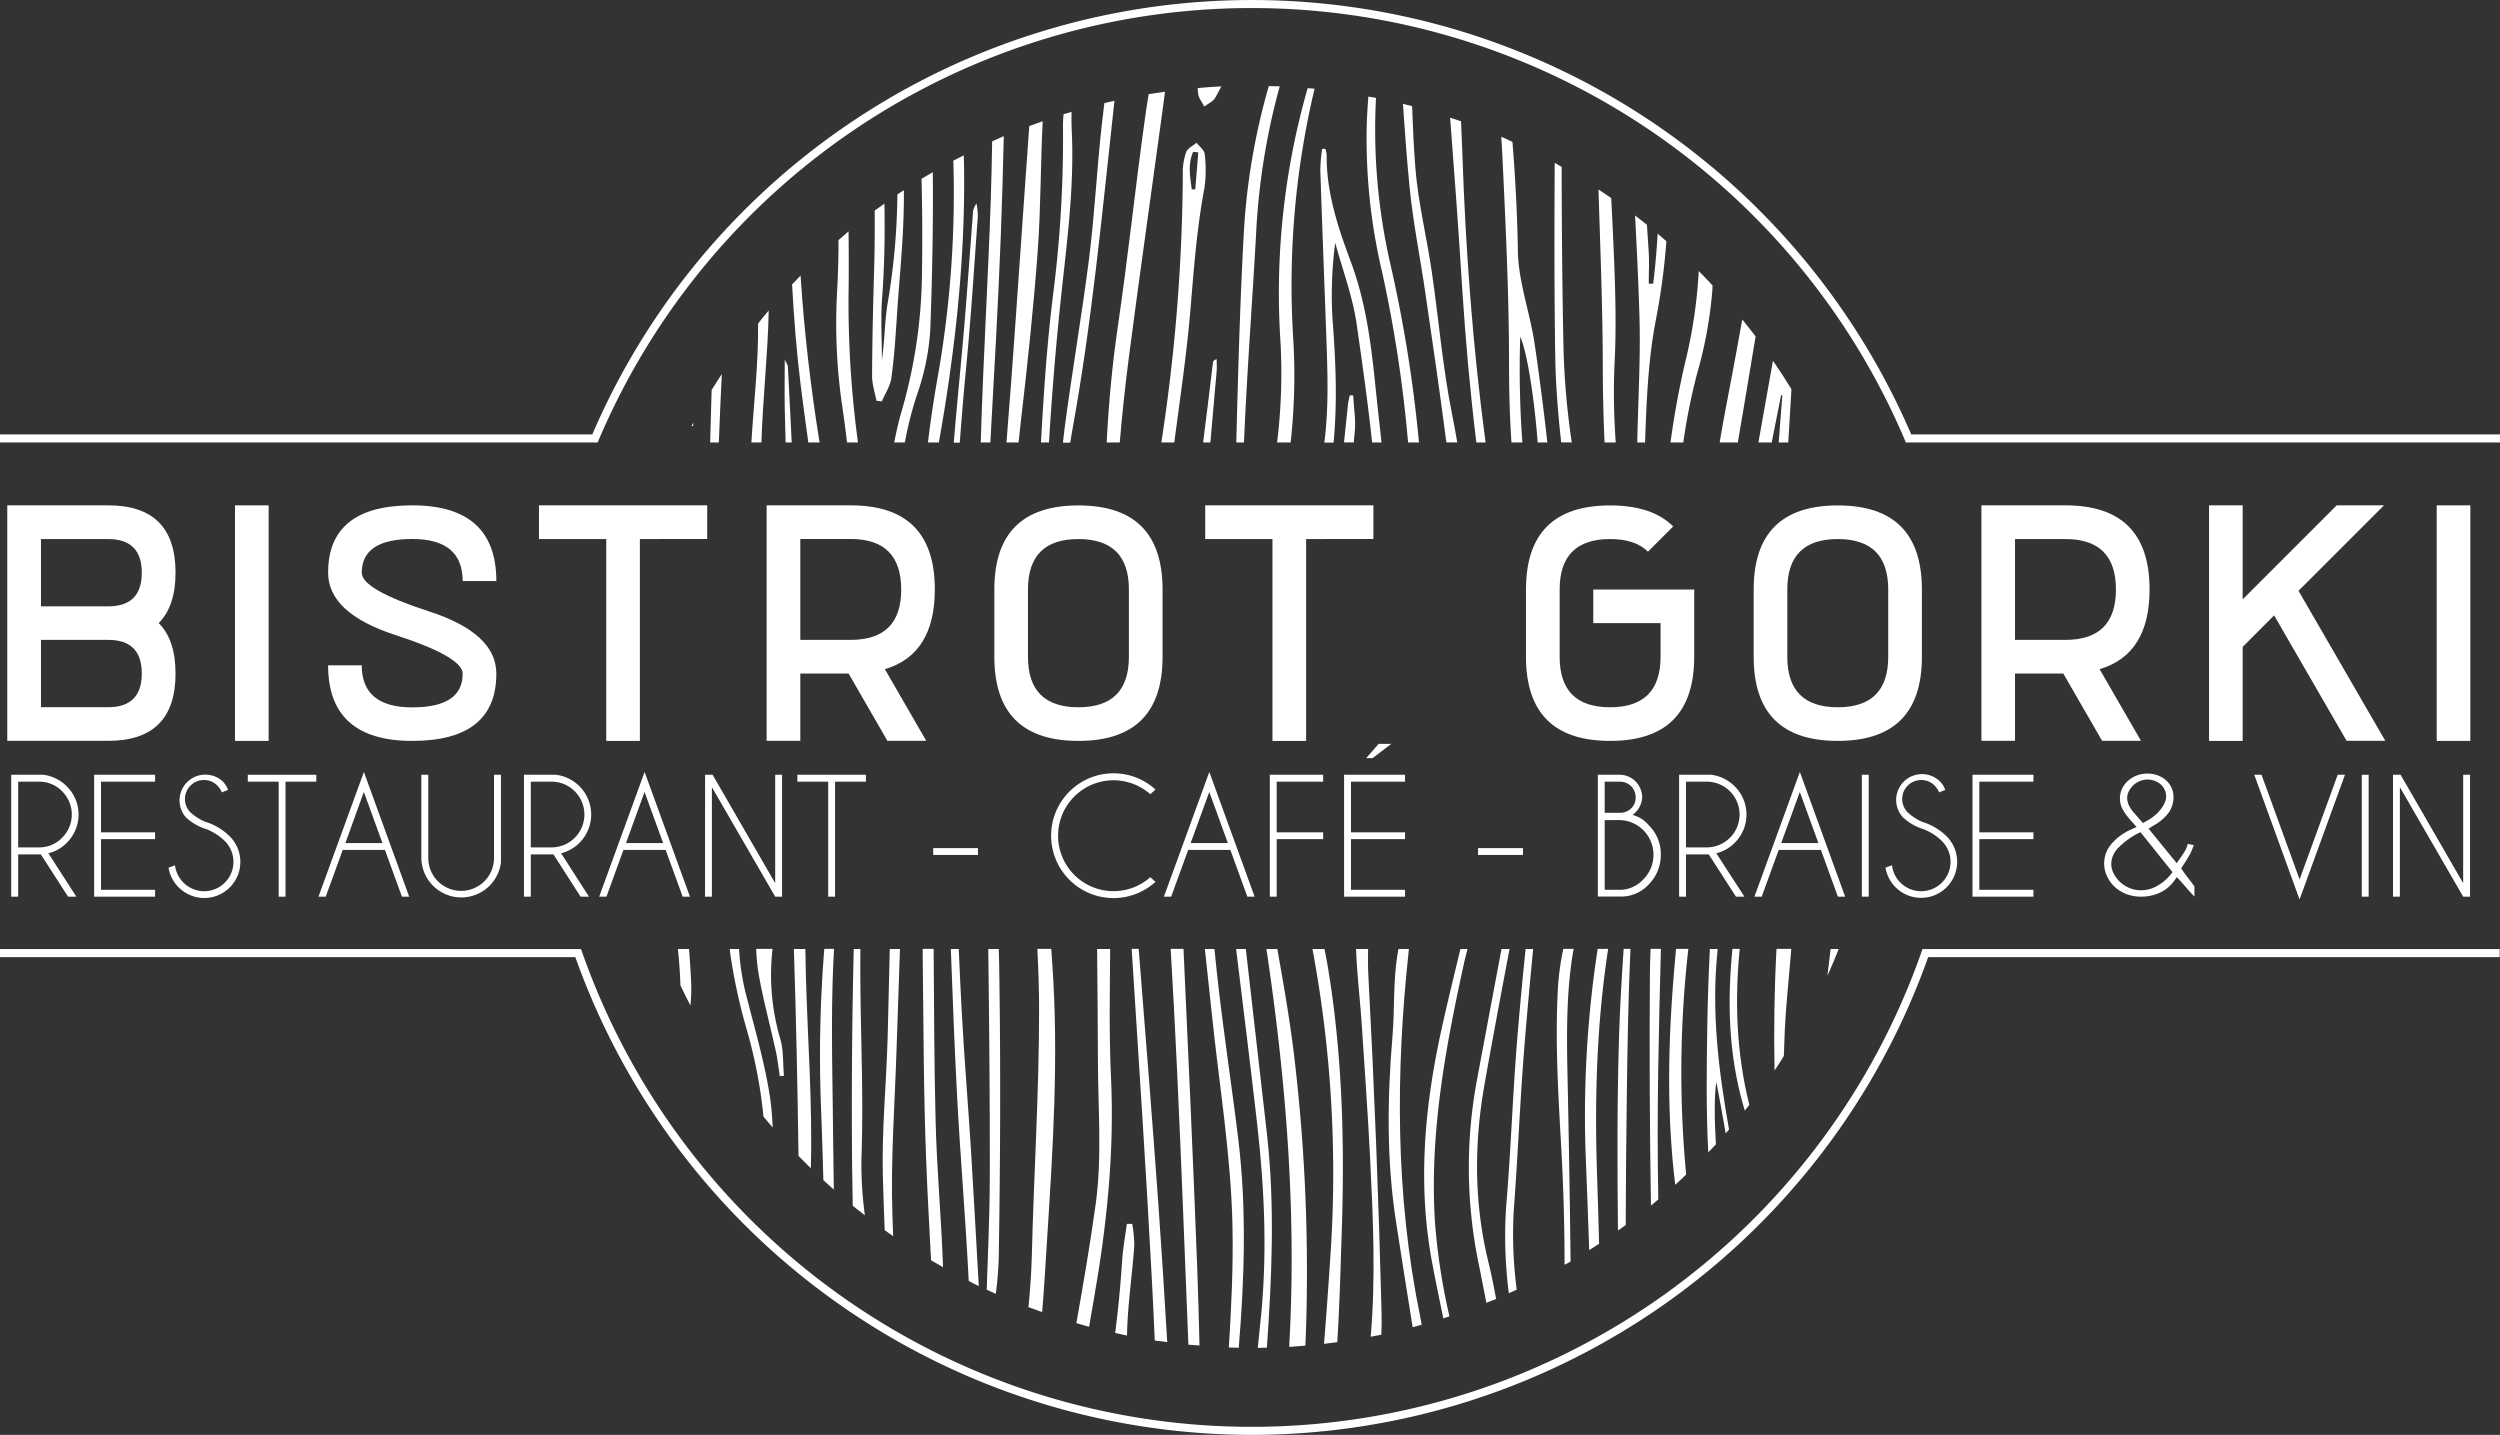 <svg xmlns="http://www.w3.org/2000/svg" viewBox="0 0 687.64 394.67"><rect x="0" y="0" width="687.64" height="394.67" fill="#333333" stroke="none"/><defs><style>.cls-1{fill:#fff;}</style></defs><g id="Calque_2" data-name="Calque 2"><g id="Calque_1-2" data-name="Calque 1"><path class="cls-1" d="M29.77,139q18.51,0,18.51,18.5,0,9.25-4.63,13.88,4.64,4.64,4.63,13.88,0,18.51-18.51,18.51H2V139ZM39,157.52q0-9.24-9.26-9.25H11.27v18.51h18.5Q39,166.78,39,157.52Zm-9.26,37q9.25,0,9.26-9.26T29.77,176H11.27v18.51Z"></path><path class="cls-1" d="M73.89,203.79H64.64V139h9.25Z"></path><path class="cls-1" d="M113.39,139q23.13,0,23.13,20.82h-9.26q0-11.57-13.87-11.57T99.5,157.52q0,4.64,18.51,10.65t18.51,17.11q0,18.51-23.13,18.51T90.25,183H99.5q0,11.57,13.89,11.57t13.87-9.26q0-4.62-18.5-10.64T90.25,157.52Q90.25,139,113.39,139Z"></path><path class="cls-1" d="M176,148.27v55.52h-9.25V148.27H148.25V139h46.27v9.25Z"></path><path class="cls-1" d="M234,139q23.13,0,23.13,23.13,0,17.86-13.74,21.93l11.38,19.71H244.09l-10.68-18.51H220.13v18.51h-9.26V139Zm13.88,23.13q0-13.87-13.88-13.88H220.13V176H234Q247.89,176,247.89,162.15Z"></path><path class="cls-1" d="M273.5,180.66V162.15q0-23.13,23.13-23.13t23.14,23.13v18.51q0,23.13-23.14,23.13T273.5,180.66Zm9.25-18.51v18.51q0,13.88,13.88,13.88t13.88-13.88V162.15q0-13.87-13.88-13.88T282.75,162.15Z"></path><path class="cls-1" d="M359.26,148.27v55.52H350V148.27H331.5V139h46.26v9.25Z"></path><path class="cls-1" d="M456.75,171.4H438.24v-9.25H466v18.51q0,23.13-23.13,23.13t-23.14-23.13V162.15q0-23.13,23.14-23.13,11.56,0,17.35,5.78l-6.94,6.94q-3.48-3.47-10.41-3.47-13.87,0-13.88,13.88v18.51q0,13.88,13.88,13.88t13.88-13.88Z"></path><path class="cls-1" d="M482.36,180.66V162.15q0-23.13,23.13-23.13t23.14,23.13v18.51q0,23.13-23.14,23.13T482.36,180.66Zm9.25-18.51v18.51q0,13.88,13.88,13.88t13.88-13.88V162.15q0-13.87-13.88-13.88T491.61,162.15Z"></path><path class="cls-1" d="M568.12,139q23.13,0,23.13,23.13,0,17.86-13.74,21.93l11.38,19.71H578.2l-10.68-18.51H554.24v18.51H545V139ZM582,162.15q0-13.87-13.88-13.88H554.24V176h13.88Q582,176,582,162.15Z"></path><path class="cls-1" d="M616.86,177.93v25.86h-9.25V139h9.25v25.86L642.72,139h13l-23.5,23.5,23.87,41.27H645.45l-19.94-34.51Z"></path><path class="cls-1" d="M679.48,203.79h-9.25V139h9.25Z"></path><path class="cls-1" d="M11.23,235a5.12,5.12,0,0,1-.56,0H5v11.63H3.08V213.1h8.8a11.09,11.09,0,0,1,6.52,3.21,10.94,10.94,0,0,1,0,15.48,10.63,10.63,0,0,1-5.09,2.91L21,246.63H18.71ZM5,215v18.08h5.7a8.7,8.7,0,0,0,6.38-2.65,9,9,0,0,0,0-12.79A8.73,8.73,0,0,0,10.67,215Z"></path><path class="cls-1" d="M42.66,213.1V215H27.78v13.93H42.66v1.88H27.78v13.94H42.66v1.89H25.9V213.1Z"></path><path class="cls-1" d="M56.76,228.06a14.29,14.29,0,0,1-5.65-3.27,7.09,7.09,0,0,1,10-10,6,6,0,0,1,1.6,2.49l-1.7.67a5.34,5.34,0,0,0-1.24-1.89,5.09,5.09,0,0,0-3.69-1.51,5.22,5.22,0,0,0-3.68,8.91A13.86,13.86,0,0,0,56.39,226a16.53,16.53,0,0,1,6.76,4,9.93,9.93,0,0,1-7,17,10,10,0,0,1-9.8-8.34l1.78-.65a8.13,8.13,0,0,0,8,7.13,8.08,8.08,0,0,0,5.72-13.79A15.26,15.26,0,0,0,56.76,228.06Z"></path><path class="cls-1" d="M78.53,215v31.64H76.65V215H68.16V213.1H87V215Z"></path><path class="cls-1" d="M105.88,233.78H94.27L89.6,246.63h-2l12.49-34.3,12.46,34.3h-2Zm-.69-1.89-5.11-14.06L95,231.89Z"></path><path class="cls-1" d="M135.88,213.1h1.91v24.1a11.07,11.07,0,0,1-3.21,6.51A11,11,0,0,1,115.89,236V213.1h1.91V236a9,9,0,0,0,18.08,0Z"></path><path class="cls-1" d="M152.23,235a5.17,5.17,0,0,1-.57,0H146v11.63h-1.88V213.1h8.8a11.07,11.07,0,0,1,6.51,3.21,11,11,0,0,1-5.09,18.39L162,246.63h-2.32ZM146,215v18.08h5.7a9,9,0,0,0,0-18.08Z"></path><path class="cls-1" d="M183.09,233.78H171.48l-4.67,12.85h-2l12.49-34.3,12.47,34.3h-2Zm-.69-1.89-5.11-14.06-5.11,14.06Z"></path><path class="cls-1" d="M193.94,213.1H196l17.22,29.82V213.1h1.89v33.53h-1.89l-17.41-30.11v30.11h-1.89Z"></path><path class="cls-1" d="M229.69,215v31.64H227.8V215h-8.48V213.1h18.86V215Z"></path><path class="cls-1" d="M256.68,233.28H269v1.88H256.68Z"></path><path class="cls-1" d="M316.4,241.28l1.42,1.28a17.16,17.16,0,1,1,0-25.4l-1.42,1.3a15.25,15.25,0,1,0,0,22.82Z"></path><path class="cls-1" d="M338.42,233.78H326.81l-4.67,12.85h-2l12.49-34.3,12.46,34.3h-2Zm-.69-1.89-5.11-14.06-5.12,14.06Z"></path><path class="cls-1" d="M363.94,213.1V215H351.16v13.93h12.78v1.88H351.16v15.83h-1.89V213.1Z"></path><path class="cls-1" d="M386.46,213.1V215H371.59v13.93h14.87v1.88H371.59v13.94h14.87v1.89H369.7V213.1Zm-3.79-8.49-5.13,3.92h-1.76l3.41-3.92Z"></path><path class="cls-1" d="M406.54,233.28H418.9v1.88H406.54Z"></path><path class="cls-1" d="M445.45,213.1a6.23,6.23,0,0,1,6.24,6.22,6.34,6.34,0,0,1-2.66,4.84,8.35,8.35,0,0,1,4.42,2.77,11.12,11.12,0,0,1,3.36,8.15,11.43,11.43,0,0,1-3.36,8.23A10.18,10.18,0,0,1,446,246.6v0h-6.5V213.1ZM441.38,215v8.57h4.55a4.42,4.42,0,0,0,2.68-1.18,4,4,0,0,0,1.28-3.06,4.15,4.15,0,0,0-1.28-3.11,4.36,4.36,0,0,0-3.16-1.22Zm0,10.58v19.17H446v0a8.92,8.92,0,0,0,6-2.87,9.43,9.43,0,0,0,2.79-6.81,9.51,9.51,0,0,0-9.52-9.51Z"></path><path class="cls-1" d="M470,235a5.12,5.12,0,0,1-.56,0h-5.7v11.63h-1.89V213.1h8.8a11.09,11.09,0,0,1,6.52,3.21,10.94,10.94,0,0,1,0,15.48,10.63,10.63,0,0,1-5.09,2.91l7.73,11.93h-2.32Zm-6.26-20v18.08h5.7a9,9,0,0,0,0-18.08Z"></path><path class="cls-1" d="M500.85,233.78H489.24l-4.67,12.85h-2l12.49-34.3,12.46,34.3h-2Zm-.69-1.89-5.11-14.06-5.12,14.06Z"></path><path class="cls-1" d="M514,213.1v33.53h-1.89V213.1Z"></path><path class="cls-1" d="M529.05,228.06a14.34,14.34,0,0,1-5.66-3.27,7.1,7.1,0,0,1,10.06-10,6,6,0,0,1,1.6,2.49l-1.7.67a5.34,5.34,0,0,0-1.24-1.89,5.09,5.09,0,0,0-3.69-1.51,5.22,5.22,0,0,0-3.68,8.91,13.86,13.86,0,0,0,3.94,2.58,16.53,16.53,0,0,1,6.76,4,9.92,9.92,0,1,1-16.82,8.61l1.78-.65a8.08,8.08,0,1,0,13.74-6.66A15.26,15.26,0,0,0,529.05,228.06Z"></path><path class="cls-1" d="M559.31,213.1V215H544.43v13.93h14.88v1.88H544.43v13.94h14.88v1.89H542.55V213.1Z"></path><path class="cls-1" d="M588.85,246.63a10.89,10.89,0,0,1-4.05-.74,9.8,9.8,0,0,1-3.19-2,9.3,9.3,0,0,1-2.09-2.93,8.23,8.23,0,0,1,1.12-8.69,15.2,15.2,0,0,1,5.77-4.22l1.27-.58-.88-1a26.18,26.18,0,0,1-1.95-2.31,11.78,11.78,0,0,1-1.12-1.8,5.73,5.73,0,0,1-.51-1.49,7.53,7.53,0,0,1-.12-1.32,6.22,6.22,0,0,1,.53-2.48,6.79,6.79,0,0,1,1.54-2.17,7.78,7.78,0,0,1,2.39-1.53,8,8,0,0,1,3.14-.59,7.63,7.63,0,0,1,2.87.52,6.91,6.91,0,0,1,2.27,1.38,6.11,6.11,0,0,1,2,4.53,7.68,7.68,0,0,1-1.12,4,12.21,12.21,0,0,1-4.24,3.78l-1.51.93,7.75,9.5.88-1.27c.39-.55.8-1.17,1.24-1.85a6.35,6.35,0,0,0,.9-2.19l1.66.34a15.63,15.63,0,0,1-1.61,3.5c-.68,1.11-1.3,2.07-1.85,2.88.39.58.72,1.07,1,1.46s.55.76.83,1.1.55.7.82,1.07l1,1.34v2.83l-1.07-1.15c-.26-.28-.51-.56-.75-.85s-.53-.62-.86-1l-1.36-1.51-.78-.87-.73,1a9.8,9.8,0,0,1-4.12,3.36A12.28,12.28,0,0,1,588.85,246.63Zm-.1-17.74a21.33,21.33,0,0,0-6.14,4.34,6.53,6.53,0,0,0-1.9,4.33,5.92,5.92,0,0,0,.66,2.68,8.15,8.15,0,0,0,1.75,2.34,8.8,8.8,0,0,0,2.58,1.66,8,8,0,0,0,3.15.63,8.74,8.74,0,0,0,4.38-1.14,12.65,12.65,0,0,0,3.75-3.1l.59-.73Zm7.06-9.65a4.47,4.47,0,0,0-1.48-3.48,5.62,5.62,0,0,0-5.75-.93,5.77,5.77,0,0,0-1.76,1.13,6.23,6.23,0,0,0-1.24,1.63,4.14,4.14,0,0,0-.49,1.94,5.49,5.49,0,0,0,.54,2.12,9.33,9.33,0,0,0,1.41,2l2.39,2.73,1.07-.59a13.19,13.19,0,0,0,2.32-1.61,10.4,10.4,0,0,0,1.65-1.78,7.7,7.7,0,0,0,1-1.75A4,4,0,0,0,595.81,219.24Z"></path><path class="cls-1" d="M622.05,213.1l10.47,28.79L643,213.1h2l-12.49,34.3-12.46-34.3Z"></path><path class="cls-1" d="M651.51,213.1v33.53h-1.89V213.1Z"></path><path class="cls-1" d="M658.21,213.1h2.08l17.22,29.82V213.1h1.89v33.53h-1.89L660.1,216.52v30.11h-1.89Z"></path><path class="cls-1" d="M687.64,121.71H524.23l-.29-.68a195.2,195.2,0,0,0-359.27,0l-.29.68H0v-2.22H162.92a197.42,197.42,0,0,1,362.77,0H687.64Z"></path><path class="cls-1" d="M344.31,394.67A197.57,197.57,0,0,1,158.25,263.26H0v-2.21H159.82l.26.74a195.2,195.2,0,0,0,368.45,0l.26-.74H687.55v2.21H530.36A197.57,197.57,0,0,1,344.31,394.67Z"></path><path class="cls-1" d="M264.53,278.27q-.46-8.61-.82-17.24h-2.18c.5,13.26,1,26.52,1.69,39.76.88,17.2,2.39,34.36,3.23,51.55.92.47,1.83,1,2.77,1.41-.71-12.34-1.36-24.68-2.12-37C266.3,303.91,265.22,291.1,264.53,278.27Z"></path><path class="cls-1" d="M274.84,266.32c0-1.76-.09-3.53-.12-5.29h-2.89c.25,20.49.45,41,.42,61.47,0,10.75-.48,21.49-.85,32.24l2.49,1.13a92.54,92.54,0,0,0,.83-10.33C275.15,319.13,275.26,292.72,274.84,266.32Z"></path><path class="cls-1" d="M464.39,261H461c-.06.63-.1,1.26-.16,1.89-1.94,21-2.62,42-.05,63,1-.92,2-1.88,3-2.82A299.17,299.17,0,0,1,464.39,261Z"></path><path class="cls-1" d="M205.29,273.9a65.94,65.94,0,0,1-2-12.87h-2.58c.05.34.06.68.11,1a156.53,156.53,0,0,0,4.48,20.84A133.81,133.81,0,0,1,210,307.12c.82,1,1.68,2,2.52,3a78.84,78.84,0,0,0-.76-8.57C210.31,292.19,207.63,283.06,205.29,273.9Z"></path><path class="cls-1" d="M221.65,267.83c-.06-2.28-.11-4.54-.13-6.8h-3.16c.63,19,1,38,1.28,56.92,1.12,1.15,2.24,2.29,3.38,3.4C223.53,303.51,222.11,285.66,221.65,267.83Z"></path><path class="cls-1" d="M289.43,265l-.27-4h-3.83c.29,5.64.49,11.27.48,16.9,0,22.52-1.45,45-2,67.55-.13,4.73-.46,9.41-.93,14.08,1.25.47,2.51.93,3.77,1.37.54-6.29.88-12.62,1.29-18.95C289.59,316.32,291.26,290.7,289.43,265Z"></path><path class="cls-1" d="M355.84,289.4c-1.17-9.5-2.83-18.94-4.5-28.37h-3c5.38,36,8.31,72.18,6.3,108.63,0,.27,0,.53-.05.8,1.5-.09,3-.22,4.46-.34q.19-4,.28-8A500.54,500.54,0,0,0,355.84,289.4Z"></path><path class="cls-1" d="M365.31,266.43c-.29-1.81-.64-3.6-1-5.4H361l.12.62a335.19,335.19,0,0,1,4.77,84.44q-.76,11.76-1.71,23.53c1.22-.14,2.44-.3,3.65-.46.65-10.47.92-21,1.26-31.47C369.85,313.84,369.19,290,365.31,266.43Z"></path><path class="cls-1" d="M456.84,261H454c-.08,2.26-.17,4.52-.18,6.79q-.24,31.9.29,63.82l2-1.69c0-.46,0-.93,0-1.4C455.67,306.06,456.26,283.53,456.84,261Z"></path><path class="cls-1" d="M313.2,261h-1.93c.05.86.12,1.72.17,2.57,1.82,28.91,3.77,57.82,5.3,86.75q.5,9.19.89,18.4c1.13.17,2.28.29,3.42.44-.75-12.74-1.54-25.48-2.45-38.21C316.93,307.65,315.07,284.34,313.2,261Z"></path><path class="cls-1" d="M442.33,261h-2.88a302.71,302.71,0,0,0-3.33,55.89q.53,13.49,1,26.95c.91-.57,1.82-1.14,2.72-1.74q-.24-9.13-.54-18.27C438.57,302.8,439.13,281.88,442.33,261Z"></path><path class="cls-1" d="M256.8,261h-3c0,.89,0,1.77,0,2.66.24,18.93.22,37.87,1,56.78.34,8.74.85,17.48,1.29,26.21,1.09.65,2.2,1.28,3.3,1.9-.47-13.46-1.72-26.9-2.05-40.36C256.94,292.5,256.93,276.76,256.8,261Z"></path><path class="cls-1" d="M229.42,261h-2.69a367.17,367.17,0,0,0-.94,42.77q.41,10.43.68,20.84c.95.88,1.91,1.73,2.88,2.59q-.14-9.57-.25-19.15C228.93,292.4,228.49,276.66,229.42,261Z"></path><path class="cls-1" d="M492.71,261h-4.07c-.61,11.15-.76,22.3-.54,33.46.88-1.3,1.71-2.64,2.56-4,.12-4.57.31-9.14.68-13.71C491.77,271.56,492.24,266.29,492.71,261Z"></path><path class="cls-1" d="M305.58,296.15c-.55-11.69-.31-23.41-.22-35.12h-3.59c.08,10.1.21,20.21.22,30.31,0,13.29,1.2,26.77-.61,39.83-1.53,11-3.37,21.87-5.32,32.77,1.16.34,2.32.69,3.5,1,.41-2.38.81-4.75,1.23-7.12C304.4,337.4,306.57,317,305.58,296.15Z"></path><path class="cls-1" d="M246.63,287.81q.42-13.4.91-26.78h-2.8q-.26,12.23-.59,24.46c-.36,12.72-1.65,25.46-1.31,38.16.13,4.9.31,9.81.5,14.72l2.33,1.66c-.06-1.77-.13-3.53-.19-5.3C244.92,319.13,246.15,303.45,246.63,287.81Z"></path><path class="cls-1" d="M387.49,261.4l.06-.37h-2.9c-.1.63-.23,1.25-.33,1.88-1.14,7.22-.68,14.69-1.3,22-1.45,17.17-1.67,34.31,1,51.38,1.48,9.6,3,19.18,4.54,28.77.84-.22,1.67-.47,2.5-.7-.14-.73-.27-1.45-.42-2.17C383.77,328.7,383.85,295,387.49,261.4Z"></path><path class="cls-1" d="M376.38,268.3c-.13-2.46-.14-4.88-.08-7.27H373c.2,6.48,1,13,1.47,19.47.83,12.7,1.76,25.4,2.39,38.11.81,16.35,1.57,32.77.16,49.06,1-.19,2-.36,2.92-.56.09-2,.12-4,.07-6Q378.84,314.67,376.38,268.3Z"></path><path class="cls-1" d="M432.83,261H430a71.75,71.75,0,0,0-1.46,10.36c-.82,14.18,0,28.51.8,42.73.66,11.27,1,22.53,1,33.79L432,347q-.3-25.87-.86-51.75C430.91,283.71,430.84,272.28,432.83,261Z"></path><path class="cls-1" d="M402.65,265.12c.3-1.37.64-2.73,1-4.09H401.7c-1.8,7.45-3.62,14.89-5.26,22.37-4.7,21.4-6.59,43-2.37,64.7C395,353,396,357.79,397,362.63c.57-.18,1.12-.38,1.68-.57a171.13,171.13,0,0,1-4-26.14C393.21,311.83,397.53,288.44,402.65,265.12Z"></path><path class="cls-1" d="M190.12,270.49c-.14-3.16-.35-6.31-.6-9.46h-3.05c.33,3.31.59,6.63.69,10,.88,1.87,1.8,3.7,2.74,5.52A43.68,43.68,0,0,0,190.12,270.49Z"></path><path class="cls-1" d="M478.52,261h-2c-1.44,14.47-1.09,28.89,3,43.14l.39,1.34c.42-.53.84-1.06,1.25-1.6C477.61,289.71,477.11,275.42,478.52,261Z"></path><path class="cls-1" d="M472.42,261.54c0-.17,0-.34,0-.51h-2.11c-.35,7.05-.6,14.11-.71,21.18-.18,11.59-.34,23.2.27,34.75.7-.73,1.41-1.45,2.1-2.2-.43-7.11-.46-13.38.12-17.16.84,4.36,1.72,9.17,2.57,14.14l.92-1.06C472.71,294.49,470.67,278.22,472.42,261.54Z"></path><path class="cls-1" d="M348.51,312.15c-1.91-17-3.93-34.07-5.84-51.12H340c1.95,15.92,3.92,31.83,5.75,47.76,2.15,18.71,2.93,37.49.78,56.28q-.31,2.83-.57,5.68c.83,0,1.67-.05,2.5-.07C349.84,351.16,350.69,331.67,348.51,312.15Z"></path><path class="cls-1" d="M340.61,313.45c-1.85-15.29-4.25-30.52-5.89-45.83-.24-2.2-.45-4.39-.68-6.59h-2.63q1,9,1.92,17.92c2,19.38,5.26,38.74,5.67,58.15.24,11.17-.3,22.35-1,33.53l2.73.07C342.3,351.63,342.92,332.56,340.61,313.45Z"></path><path class="cls-1" d="M325.53,261H322q1,17,1.79,34c1.17,24.94,2.07,49.9,3.08,74.86,1,.1,2,.14,3.06.23-.17-7.22-.37-14.43-.64-21.64C328.19,319.34,326.87,290.18,325.53,261Z"></path><path class="cls-1" d="M408.33,298.25c2.2-12.42,4.53-24.82,6.88-37.22H413q-3.42,18.18-6.82,36.38a130.94,130.94,0,0,0,.66,50.78q1,5.07,2,10.16c.89-.36,1.79-.69,2.67-1.06-.58-3.25-1.24-6.48-2-9.67C405.42,331.22,405.41,314.74,408.33,298.25Z"></path><path class="cls-1" d="M416.39,332.65c1.09-14.43,1.66-28.91,2.79-43.34.74-9.43,1.62-18.86,2.52-28.28h-2.07c-.87,8.45-1.67,16.9-2.35,25.36-1.23,15.11-1.7,30.28-3,45.39a124.17,124.17,0,0,0,.73,23.94c.73-.33,1.46-.65,2.18-1A115.36,115.36,0,0,1,416.39,332.65Z"></path><path class="cls-1" d="M502.64,268.39c1.09-2.42,2.13-4.88,3.11-7.36h-2.22C503.22,263.48,502.93,265.94,502.64,268.39Z"></path><path class="cls-1" d="M236.94,318.65c.71-19.19-.5-38.42-.28-57.62h-1.83q-.66,27-.49,54c0,5.54.14,11.07.21,16.61,1.1.9,2.22,1.76,3.34,2.63A104.43,104.43,0,0,1,236.94,318.65Z"></path><path class="cls-1" d="M448.47,261H446.6c-.54,7.82-1,15.64-1.25,23.47-.56,18-.51,36-.32,54,.71-.5,1.43-1,2.13-1.51q.06-18,.31-35.91C447.64,287.76,447.86,274.38,448.47,261Z"></path><path class="cls-1" d="M311.43,336.64l-1.48,0c-.43,3.29-1.06,6.57-1.28,9.87-.45,6.75-1.06,13.46-1.94,20.12,1.09.24,2.17.5,3.26.72.14-8.23,1.41-16.44,2-24.67A35.81,35.81,0,0,0,311.43,336.64Z"></path><path class="cls-1" d="M208.65,267.79c1.26,7.22,3.21,14.32,4.77,21.49.49,2.21.72,4.47,1.07,6.71l1.14-.1c-.31-3.37-.07-6.9-1-10.08A62.48,62.48,0,0,1,212.49,261H208A50.8,50.8,0,0,0,208.65,267.79Z"></path><path class="cls-1" d="M265.74,101.12c1.35-13.83,2.2-27.7,3.22-41.55A20.37,20.37,0,0,0,268.6,56a4.45,4.45,0,0,0-1,2.85c-.73,9.55-1.41,19.1-2.19,28.64-.93,11.43-2.14,22.84-3.07,34.27H264C264.5,114.84,265.08,108,265.74,101.12Z"></path><path class="cls-1" d="M269.76,121.71h2.64c1.05-19,2.16-38,2.88-57,.35-9.08.6-18.18.82-27.27-1.08.46-2.13,1-3.2,1.44-.09,5.23-.2,10.47-.37,15.69C271.79,77,270.4,99.34,269.76,121.71Z"></path><path class="cls-1" d="M473,121.71h5c1.65-9.72,3.3-19.44,4.89-29.17-1.2-1.58-2.43-3.13-3.67-4.66q-1.41,7.92-2.91,15.84C475.16,109.72,474,115.71,473,121.71Z"></path><path class="cls-1" d="M222.34,121.71h3.09c-2.46-15.25-4.24-30.55-5.23-45.92-.78.81-1.56,1.63-2.33,2.45.5,9.27,1.23,18.53,2.37,27.77C220.89,111.25,221.61,116.48,222.34,121.71Z"></path><path class="cls-1" d="M216.71,100.8c0-.33-.28-.64-.86-1.9,0,5.23-.09,9.41,0,13.59l.24,9.22h1.68C217.42,114.74,217.05,107.77,216.71,100.8Z"></path><path class="cls-1" d="M276.84,121.71h3.32q.3-3,.65-5.94c1.81-15.53,3.47-31.09,4.62-46.68.87-11.88.76-23.84,1.37-35.75-1.24.43-2.47.87-3.69,1.33q-.64,9-1.28,18C280.18,75.68,278.71,98.71,276.84,121.71Z"></path><path class="cls-1" d="M340.05,121.71h2.12c.79-18.95,2.23-37.88,3.3-56.83A186.52,186.52,0,0,1,352,23.73c-1,0-2,0-3-.07a181.39,181.39,0,0,0-6.92,41.11C341.06,83.73,340.54,102.72,340.05,121.71Z"></path><path class="cls-1" d="M352.12,92.65a155.76,155.76,0,0,1-.85,29.06H355a169,169,0,0,0,.66-29.42,233.59,233.59,0,0,1,5.92-67.89c-.63-.06-1.27-.09-1.9-.14A204.4,204.4,0,0,0,352.12,92.65Z"></path><path class="cls-1" d="M459.48,121.71H463a163.78,163.78,0,0,1,3.8-18.95A117.2,117.2,0,0,0,471,79.71c0-.38,0-.77.07-1.16-1.26-1.35-2.52-2.7-3.82-4a135.89,135.89,0,0,1-3.17,22.75A237.18,237.18,0,0,0,459.48,121.71Z"></path><path class="cls-1" d="M307.47,89.78c-1.56,10.64-2.53,21.28-3.07,31.93H308q1-12,2.56-23.87c2.9-22.35,6.11-44.66,9.14-67,.26-1.87.49-3.75.74-5.62-1.51.21-3,.43-4.5.67-.41,2.53-.8,5.07-1.14,7.61C312.19,52.24,310.23,71.07,307.47,89.78Z"></path><path class="cls-1" d="M206.67,121.71h2.77c.36-12.11,1.77-24.21,2-36.3-1,1.17-2,2.37-2.92,3.58,0,.3,0,.61,0,.92C208.57,100.51,207.31,111.1,206.67,121.71Z"></path><path class="cls-1" d="M441.35,121.71h3.07a187.94,187.94,0,0,1-.32-22c.49-9.43.23-18.92-.14-28.37-.22-5.62-.5-11.24-.79-16.86-1.16-.8-2.33-1.59-3.5-2.36.51,16.45,1.17,32.91,1.19,49.37Q440.88,111.61,441.35,121.71Z"></path><path class="cls-1" d="M257.88,103.94q-1.58,8.88-2.64,17.77h3v0c4.33-24.31,7.11-48.84,6.95-73.52q0-2.73-.12-5.46c-.95.49-1.91,1-2.85,1.46A290.27,290.27,0,0,1,257.88,103.94Z"></path><path class="cls-1" d="M231.43,110.11c.58,3.86,1.09,7.73,1.56,11.6h3a285.47,285.47,0,0,1-2.59-40.92c.09-5.71.06-11.43,0-17.14-.93.78-1.84,1.59-2.76,2.39,0,4.44-.12,8.89-.34,13.34A157,157,0,0,0,231.43,110.11Z"></path><path class="cls-1" d="M299.57,71c-2,15.76-4.73,31.41-6.79,47.15-.16,1.21-.28,2.41-.41,3.61h2c.15-1,.31-2,.5-3C300.31,89,303.1,59,306.39,29.09c.05-.46.12-.92.17-1.39l-2.8.65c-.26,2.12-.52,4.23-.75,6.35C301.69,46.77,301.08,58.92,299.57,71Z"></path><path class="cls-1" d="M253.57,76.88a140.6,140.6,0,0,1-5.67,36.56c-.78,2.7-1.4,5.47-1.94,8.27h2.93a95.51,95.51,0,0,1,3.34-13.14,65.89,65.89,0,0,0,3.66-18.12c.52-14.35.82-28.73.68-43.09-1,.61-2.08,1.2-3.1,1.83C253.72,58.41,253.73,67.64,253.57,76.88Z"></path><path class="cls-1" d="M392.07,80.69c2,13.66,4,27.33,5.76,41h3q-.66-3.85-1.42-7.7c-2.61-13-3.69-26.36-5.63-39.52-1.39-9.47-3.73-18.85-4.48-28.36-.44-5.63-.69-11.27-.89-16.92-.84-.22-1.68-.41-2.52-.62.51,7.56,1.06,15.12,1.8,22.66C388.64,61.11,390.65,70.87,392.07,80.69Z"></path><path class="cls-1" d="M380.16,74.83a365.25,365.25,0,0,1,7.14,46.88h3a378.87,378.87,0,0,0-8-49.66,165.55,165.55,0,0,1-3.82-45.12c-.69-.14-1.4-.24-2.1-.37-.19,2.41-.34,4.82-.43,7.23A159.14,159.14,0,0,0,380.16,74.83Z"></path><path class="cls-1" d="M427.78,98c.12,7.89.76,15.8,1.64,23.68h2.9a212.76,212.76,0,0,1-2.25-25.1c-.37-16.89-.5-33.79-.53-50.69-.64-.36-1.27-.75-1.91-1.1C427.54,62.56,427.5,80.3,427.78,98Z"></path><path class="cls-1" d="M197.72,121.71q.36-9.42.82-18.83c-.94,1.46-1.9,2.9-2.8,4.39q-.19,7.22-.41,14.44Z"></path><path class="cls-1" d="M406.08,121.71h2.54c-3.54-26.46-5.51-53.07-6.4-79.8-.09-2.85-.22-5.7-.35-8.55-1-.35-2-.68-3-1,1.19,15.62,2.35,31.25,3.31,46.88C403.1,93.45,404.35,107.6,406.08,121.71Z"></path><path class="cls-1" d="M289.69,80.82c-1.7,13.56-2.61,27.22-3.36,40.89h2.2q1.11-18.54,3-37c1.66-16.26,4.05-32.34,3.26-48.85-.08-1.69-.08-3.38-.05-5.08-.73.22-1.47.41-2.2.63-.1,1.11-.17,2.21-.16,3.31A337.13,337.13,0,0,1,289.69,80.82Z"></path><path class="cls-1" d="M415.07,99.92c0,7.3.17,14.56.67,21.79h3a275.57,275.57,0,0,1-.59-29.12c2,4.52,3.87,17.25,4.81,29.12h2.65c-1-9-2.17-18-3.47-26.95-1.25-8.63-4.5-17.14-4.64-25.74-.15-10-.69-20-1.49-30-1-.46-2.05-1-3.08-1.39.08,1.39.19,2.79.26,4.18C414.11,61.17,415.06,80.55,415.07,99.92Z"></path><path class="cls-1" d="M450.34,121.71h2.14c.42-11.31.81-22.59,3-33.85a185.88,185.88,0,0,0,2.87-21.51c-.8-.69-1.59-1.39-2.4-2.07-.28,4.58-.65,9.17-1.23,13.75h-1.22c0-2.84.16-5.69,0-8.52q-.24-3.84-.5-7.68c-1.08-.86-2.16-1.72-3.26-2.56.47,9,.9,18,1.18,27C451.31,98.06,450.57,109.89,450.34,121.71Z"></path><path class="cls-1" d="M240.43,74.4c-.29,9.68-.51,19.36-.56,29,0,2.28.78,4.57,1.21,6.85l1.48.14c.91-2.16,2.32-4.24,2.63-6.48.77-5.65,1.14-11.36,1.51-17,.74-11.53,2.06-23.07,1.91-34.59-.59.39-1.19.77-1.78,1.17a185.89,185.89,0,0,1-2.62,29.58c-.92,5.22-.83,10.62-1.64,15.93,0-5.74-.36-11.51.07-17.22.65-8.6.78-17.18.63-25.76-.89.64-1.8,1.25-2.68,1.91Q240.66,66.16,240.43,74.4Z"></path><path class="cls-1" d="M331.25,29.31c1-.79,2.4-1.37,3-2.4s1.12-2.11,1.69-3.16c-2.18.11-4.34.29-6.5.47,0,.48.06,1,.1,1.43C329.61,26.91,330.65,28.09,331.25,29.31Z"></path><path class="cls-1" d="M487.32,121.71q1.32-6.54,2.6-13.09l.32.17c-.32,4.3-.67,8.61-1,12.92h2.63c.31-4.88.59-9.77.88-14.65q-2.44-4-5.09-7.84-2,11.25-4,22.49Z"></path><path class="cls-1" d="M334.65,102.07c.09-1.09,0-2.19,0-3.29-.7.23-.92.49-1,.77-.85,7.39-1.81,14.77-2.73,22.16h2C333.5,115.16,334.1,108.61,334.65,102.07Z"></path><path class="cls-1" d="M327.44,85.12c.94-11.18,1.75-22.32,3.84-33.36a35.35,35.35,0,0,0,.07-9.42c-.1-1.08-1.45-2.05-2.22-3.07-1,.84-2.47,1.5-2.87,2.56a16.82,16.82,0,0,0-.92,5.82,499.34,499.34,0,0,1-5.91,74.06H323C324.58,109.52,326.42,97.36,327.44,85.12Zm.74-43.35,1.41.13q-.4,5.1-.83,10.2l-.95,0C327.33,48.61,326.69,45.16,328.18,41.77Z"></path><path class="cls-1" d="M366.52,87.86a110.44,110.44,0,0,1,.74-21.1c2,7.44,4.8,14.77,5.89,22.34,1.56,10.85,3.1,21.71,4.26,32.61H380c-.6-5.45-1.21-10.89-1.77-16.33-1.15-11.29-2.64-22.52-6.63-33.24-3.55-9.55-6.81-19.17-6.69-29.56a8.15,8.15,0,0,0-.35-1.64l-.9,0a45.71,45.71,0,0,0-.5,5.8c.54,16.34,1.19,32.68,1.76,49,.3,8.7.47,17.39-.66,26h2.55C367.88,110.47,367.4,99.19,366.52,87.86Z"></path><path class="cls-1" d="M190.69,116.26l-.53,1,.51-.14C190.68,116.85,190.68,116.56,190.69,116.26Z"></path><path class="cls-1" d="M372.6,119.11c.41-3.38-.24-6.9-.4-10.36l-.94,0c-.18.89-.42,1.76-.51,2.66q-.53,5.13-1.07,10.28h2.69C372.44,120.84,372.49,120,372.6,119.11Z"></path></g></g></svg>